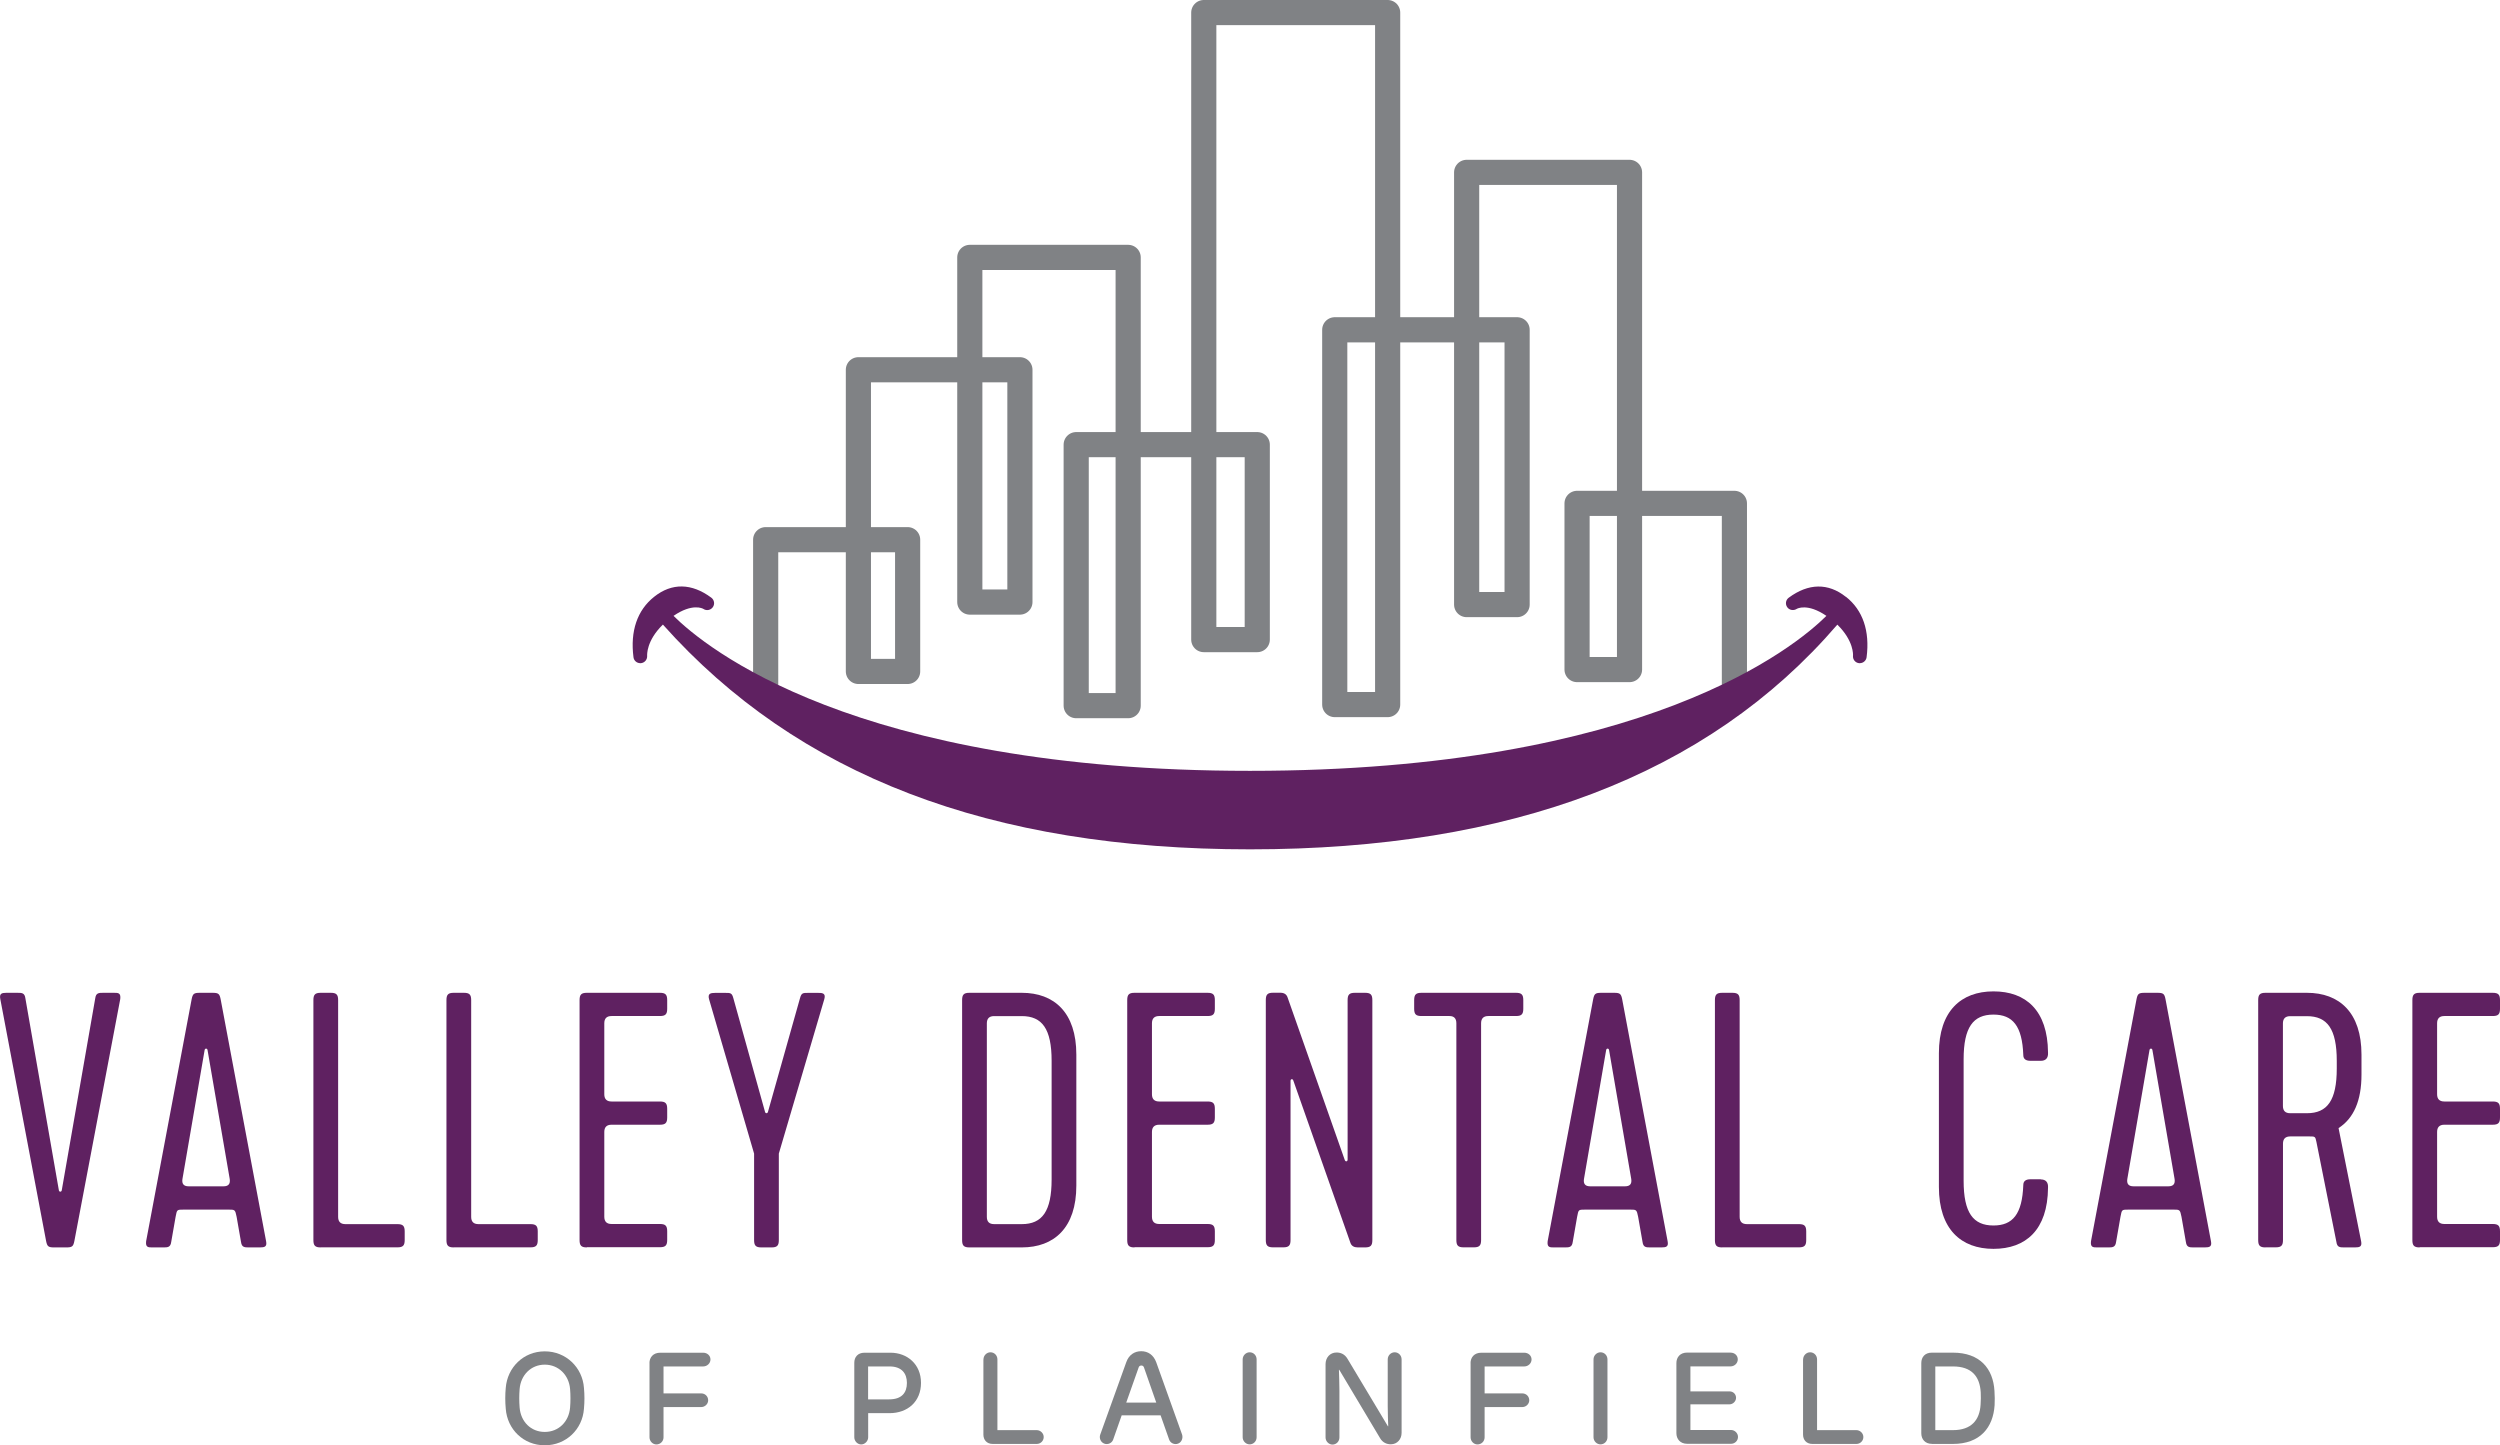 <?xml version="1.0" encoding="UTF-8"?><svg id="Layer_1" xmlns="http://www.w3.org/2000/svg" viewBox="0 0 347.8 201.07"><defs><style>.cls-1{fill:none;stroke:#808285;stroke-linecap:round;stroke-linejoin:round;stroke-width:3.5px;}.cls-2{fill:#5f2161;}.cls-3{fill:#808285;}</style></defs><path class="cls-2" d="M15.87,138.12c.56,0,.96,0,.86.86l-6.38,33.65c-.15.76-.3.91-1.11.91h-1.72c-.81,0-.96-.15-1.11-.91L.04,138.98c-.15-.76.2-.86.86-.86h1.52c.61,0,1.01,0,1.11.76l4.66,26.72c.05.25.35.25.4,0l4.66-26.72c.1-.76.51-.76,1.11-.76h1.52Z"/><path class="cls-2" d="M34.64,173.54c-.61,0-1.01,0-1.11-.76l-.61-3.49c-.2-1.01-.25-1.01-1.11-1.01h-6.22c-1.01,0-.96,0-1.16,1.01l-.61,3.49c-.1.76-.51.76-1.11.76h-1.52c-.56,0-.96,0-.86-.86l6.33-33.65c.15-.76.3-.91,1.11-.91h1.82c.81,0,.96.15,1.11.91l6.32,33.65c.15.76-.2.86-.86.86h-1.52ZM25.38,164.03q-.15,1.01.86,1.01h4.86q1.01,0,.86-1.01l-3.09-17.96c-.05-.25-.35-.25-.4,0l-3.09,17.96Z"/><path class="cls-2" d="M44.61,173.54c-.76,0-1.01-.25-1.01-1.01v-33.4c0-.76.25-1.01,1.01-1.01h1.42c.76,0,1.01.25,1.01,1.01v30.16q0,1.01,1.01,1.01h7.24c.76,0,1.01.25,1.01,1.01v1.21c0,.76-.25,1.01-1.01,1.01h-10.68Z"/><path class="cls-2" d="M63.12,173.54c-.76,0-1.01-.25-1.01-1.01v-33.4c0-.76.25-1.01,1.01-1.01h1.42c.76,0,1.01.25,1.01,1.01v30.16q0,1.01,1.01,1.01h7.24c.76,0,1.01.25,1.01,1.01v1.21c0,.76-.25,1.01-1.01,1.01h-10.68Z"/><path class="cls-2" d="M81.64,173.54c-.76,0-1.01-.25-1.01-1.01v-33.4c0-.76.25-1.01,1.01-1.01h10.17c.76,0,1.01.25,1.01,1.01v1.21c0,.76-.25,1.01-1.01,1.01h-6.73q-1.01,0-1.01,1.01v9.87q0,1.01,1.01,1.01h6.73c.76,0,1.01.25,1.01,1.01v1.21c0,.76-.25,1.01-1.01,1.01h-6.73q-1.01,0-1.01,1.01v11.79q0,1.01,1.01,1.01h6.73c.76,0,1.01.25,1.01,1.01v1.21c0,.76-.25,1.01-1.01,1.01h-10.17Z"/><path class="cls-2" d="M105.92,173.54c-.76,0-1.01-.25-1.01-1.01v-12.04l-6.27-21.5c-.2-.76.2-.86.86-.86h1.42c.71,0,.91,0,1.11.76l4.4,15.79c.05.25.35.25.41,0l4.45-15.79c.2-.76.41-.76,1.11-.76h1.42c.51,0,1.11,0,.86.86l-6.33,21.5v12.04c0,.76-.25,1.01-1.01,1.01h-1.42Z"/><path class="cls-2" d="M149.74,164.94c0,5.87-3.09,8.6-7.59,8.6h-7.29c-.76,0-1.01-.25-1.01-1.01v-33.4c0-.76.25-1.01,1.01-1.01h7.29c4.5,0,7.59,2.73,7.59,8.6v18.22ZM137.29,169.29q0,1.01,1.01,1.01h3.85c2.83,0,4.15-1.77,4.15-6.22v-16.5c0-4.45-1.32-6.22-4.15-6.22h-3.85q-1.01,0-1.01,1.01v26.92Z"/><path class="cls-2" d="M157.83,173.54c-.76,0-1.01-.25-1.01-1.01v-33.4c0-.76.25-1.01,1.01-1.01h10.17c.76,0,1.01.25,1.01,1.01v1.21c0,.76-.25,1.01-1.01,1.01h-6.73q-1.01,0-1.01,1.01v9.87q0,1.01,1.01,1.01h6.73c.76,0,1.01.25,1.01,1.01v1.21c0,.76-.25,1.01-1.01,1.01h-6.73q-1.01,0-1.01,1.01v11.79q0,1.01,1.01,1.01h6.73c.76,0,1.01.25,1.01,1.01v1.21c0,.76-.25,1.01-1.01,1.01h-10.17Z"/><path class="cls-2" d="M188.89,173.54c-.51,0-.86-.2-1.01-.61l-7.94-22.57c-.1-.35-.4-.25-.4,0v22.16c0,.76-.25,1.01-1.01,1.01h-1.42c-.76,0-1.01-.25-1.01-1.01v-33.4c0-.76.25-1.01,1.01-1.01h1.01c.51,0,.86.2,1.01.66l7.94,22.57c.1.35.41.25.41,0v-22.21c0-.76.25-1.01,1.01-1.01h1.42c.76,0,1.01.25,1.01,1.01v33.4c0,.76-.25,1.01-1.01,1.01h-1.01Z"/><path class="cls-2" d="M196.74,139.13c0-.76.25-1.01,1.01-1.01h13.16c.76,0,1.01.25,1.01,1.01v1.21c0,.76-.25,1.01-1.01,1.01h-3.85q-1.01,0-1.01,1.01v30.16c0,.76-.25,1.01-1.01,1.01h-1.42c-.76,0-1.01-.25-1.01-1.01v-30.16q0-1.01-.96-1.01h-3.9c-.76,0-1.01-.25-1.01-1.01v-1.21Z"/><path class="cls-2" d="M229.62,173.54c-.61,0-1.01,0-1.11-.76l-.61-3.49c-.2-1.01-.25-1.01-1.11-1.01h-6.22c-1.01,0-.96,0-1.16,1.01l-.61,3.49c-.1.76-.51.76-1.11.76h-1.52c-.56,0-.96,0-.86-.86l6.33-33.65c.15-.76.3-.91,1.11-.91h1.82c.81,0,.96.15,1.11.91l6.32,33.65c.15.76-.2.86-.86.86h-1.52ZM220.36,164.03q-.15,1.01.86,1.01h4.86q1.01,0,.86-1.01l-3.09-17.96c-.05-.25-.35-.25-.4,0l-3.09,17.96Z"/><path class="cls-2" d="M239.59,173.54c-.76,0-1.01-.25-1.01-1.01v-33.4c0-.76.25-1.01,1.01-1.01h1.42c.76,0,1.01.25,1.01,1.01v30.16q0,1.01,1.01,1.01h7.24c.76,0,1.01.25,1.01,1.01v1.21c0,.76-.25,1.01-1.01,1.01h-10.68Z"/><path class="cls-2" d="M283.91,164.08c.71,0,1.06.41,1.01,1.16-.05,5.87-3.09,8.5-7.59,8.5s-7.59-2.73-7.59-8.6v-18.62c0-5.87,3.09-8.6,7.59-8.6s7.54,2.63,7.59,8.5c.05.76-.3,1.16-1.01,1.16h-1.42c-.66,0-1.01-.25-1.01-.81-.15-4.05-1.47-5.62-4.15-5.62-2.83,0-4.15,1.77-4.15,6.22v16.9c0,4.45,1.32,6.22,4.15,6.22,2.68,0,4-1.57,4.15-5.62,0-.56.35-.81,1.01-.81h1.42Z"/><path class="cls-2" d="M305.21,173.54c-.61,0-1.01,0-1.11-.76l-.61-3.49c-.2-1.01-.25-1.01-1.11-1.01h-6.22c-1.01,0-.96,0-1.16,1.01l-.61,3.49c-.1.76-.51.76-1.11.76h-1.52c-.56,0-.96,0-.86-.86l6.33-33.65c.15-.76.3-.91,1.11-.91h1.82c.81,0,.96.15,1.11.91l6.32,33.65c.15.76-.2.86-.86.86h-1.52ZM295.95,164.03q-.15,1.01.86,1.01h4.86q1.01,0,.86-1.01l-3.09-17.96c-.05-.25-.35-.25-.4,0l-3.09,17.96Z"/><path class="cls-2" d="M315.17,173.54c-.76,0-1.01-.25-1.01-1.01v-33.4c0-.76.25-1.01,1.01-1.01h5.77c4.5,0,7.59,2.73,7.59,8.6v2.78c0,3.59-1.06,6.07-3.19,7.44l3.14,15.74c.15.76-.2.86-.86.86h-1.47c-.61,0-1.01,0-1.11-.76l-2.78-13.92c-.15-.76-.2-.76-.96-.76h-2.68q-1.01,0-1.01,1.01v13.41c0,.76-.25,1.01-1.01,1.01h-1.42ZM317.6,153.86q0,1.01,1.01,1.01h2.33c2.83,0,4.15-1.77,4.15-6.22v-1.06c0-4.45-1.32-6.22-4.15-6.22h-2.33q-1.01,0-1.01,1.01v11.49Z"/><path class="cls-2" d="M336.62,173.54c-.76,0-1.01-.25-1.01-1.01v-33.4c0-.76.25-1.01,1.01-1.01h10.17c.76,0,1.01.25,1.01,1.01v1.21c0,.76-.25,1.01-1.01,1.01h-6.73q-1.01,0-1.01,1.01v9.87q0,1.01,1.01,1.01h6.73c.76,0,1.01.25,1.01,1.01v1.21c0,.76-.25,1.01-1.01,1.01h-6.73q-1.01,0-1.01,1.01v11.79q0,1.01,1.01,1.01h6.73c.76,0,1.01.25,1.01,1.01v1.21c0,.76-.25,1.01-1.01,1.01h-10.17Z"/><path class="cls-3" d="M70.36,195.98c-.09-.96-.09-1.95,0-2.89.22-2.85,2.46-5.09,5.43-5.09s5.25,2.26,5.45,5.09c.09.96.09,1.93,0,2.89-.2,2.87-2.49,5.09-5.45,5.09s-5.22-2.22-5.43-5.09ZM79.31,195.82c.07-.85.07-1.73,0-2.58-.16-1.95-1.61-3.39-3.52-3.39s-3.34,1.44-3.5,3.39c-.07.85-.07,1.73,0,2.58.16,1.97,1.57,3.39,3.5,3.39s3.36-1.43,3.52-3.39Z"/><path class="cls-3" d="M90.35,189.65c0-.81.52-1.46,1.5-1.46h5.98c.56,0,1.01.4,1.01.94s-.47.97-1.01.97h-5.52v3.75h5.25c.54,0,.96.42.96.96,0,.51-.45.94-.96.94h-5.25v4.21c0,.56-.45.99-.99.99s-.96-.47-.96-.99v-10.31Z"/><path class="cls-3" d="M120.78,196.6v3.36c0,.52-.45.99-.97.99s-.96-.47-.96-.99v-10.38c0-.78.49-1.39,1.41-1.39h3.63c2.31,0,4.24,1.59,4.24,4.19s-1.84,4.22-4.39,4.22h-2.96ZM123.7,194.68c1.77,0,2.47-.94,2.47-2.29s-.76-2.29-2.4-2.29h-3v4.58h2.92Z"/><path class="cls-3" d="M136.82,189.12c0-.54.45-.99.97-.99.56,0,.97.45.97.99v9.84h5.47c.51,0,.97.43.97.96s-.43.96-.97.96h-6.12c-.85,0-1.3-.58-1.3-1.3v-10.45Z"/><path class="cls-3" d="M161.47,196.9h-5.42l-1.19,3.39c-.18.49-.76.74-1.25.54-.5-.2-.72-.78-.54-1.26l3.61-10.04c.36-1.05,1.16-1.55,2.09-1.55s1.71.51,2.09,1.55l3.59,10.04c.16.47-.05,1.07-.54,1.26-.51.2-1.08-.05-1.26-.56l-1.19-3.38ZM156.67,195.13h4.19l-1.71-4.89c-.05-.16-.18-.27-.36-.27-.2,0-.33.11-.38.27l-1.73,4.89Z"/><path class="cls-3" d="M172.88,189.12c0-.54.45-.99.97-.99.56,0,.97.45.97.99v10.83c0,.54-.42.99-.97.99-.52,0-.97-.45-.97-.99v-10.83Z"/><path class="cls-3" d="M193.09,198.42h.04c-.02-.72-.07-1.68-.07-2.82v-6.48c0-.56.45-.99.97-.99s.96.43.96.99v10.22c0,.87-.6,1.59-1.5,1.59-.56,0-1.12-.23-1.48-.83l-5.69-9.53h-.05c.02.76.07,1.86.07,2.91v6.5c0,.54-.42.99-.97.99-.52,0-.96-.47-.96-.99v-10.2c0-.9.61-1.62,1.53-1.62.58,0,1.14.23,1.52.87l5.63,9.4Z"/><path class="cls-3" d="M204.58,189.65c0-.81.52-1.46,1.5-1.46h5.98c.56,0,1.01.4,1.01.94s-.47.97-1.01.97h-5.52v3.75h5.25c.54,0,.96.42.96.96,0,.51-.45.94-.96.94h-5.25v4.21c0,.56-.45.99-.99.99s-.96-.47-.96-.99v-10.31Z"/><path class="cls-3" d="M221.69,189.12c0-.54.45-.99.97-.99.56,0,.97.45.97.99v10.83c0,.54-.42.99-.97.99-.52,0-.97-.45-.97-.99v-10.83Z"/><path class="cls-3" d="M240.77,188.18c.56,0,.99.4.99.94s-.47.97-.99.97h-5.6v3.48h5.45c.5,0,.9.38.9.9,0,.47-.43.9-.9.9h-5.45v3.57h5.65c.51,0,.97.43.97.96s-.43.96-.97.96h-6.1c-.97,0-1.5-.67-1.5-1.48v-9.75c0-.81.52-1.46,1.5-1.46h6.05Z"/><path class="cls-3" d="M250.85,189.12c0-.54.45-.99.97-.99.56,0,.97.45.97.99v9.84h5.47c.51,0,.97.43.97.96s-.43.96-.97.96h-6.12c-.85,0-1.3-.58-1.3-1.3v-10.45Z"/><path class="cls-3" d="M268.77,200.87c-.96,0-1.48-.65-1.48-1.48v-9.75c0-.85.51-1.46,1.48-1.46h2.91c3.77,0,5.61,2.22,5.79,5.33.05.65.05,1.37.02,1.97-.2,3.1-2,5.4-5.81,5.4h-2.91ZM275.56,193.71c-.13-2.22-1.26-3.61-3.86-3.61h-2.46v8.86h2.46c2.56,0,3.72-1.41,3.84-3.56.04-.56.05-1.21.02-1.7Z"/><polyline class="cls-1" points="106.52 96.97 106.52 75.08 126.27 75.08 126.27 93.41 119.42 93.41 119.42 51.44 141.89 51.44 141.89 83.76 134.92 83.76 134.92 35.81 156.95 35.81 156.95 98.17 149.72 98.17 149.72 61.86 174.91 61.86 174.91 88.98 167.47 88.98 167.47 1.75 193.05 1.75 193.05 98.02 185.69 98.02 185.69 45.88 211.06 45.88 211.06 84.11 204.04 84.11 204.04 23.98 226.7 23.98 226.7 93.15 219.4 93.15 219.4 70.03 241.29 70.03 241.29 96.97"/><path class="cls-2" d="M256.79,83.03c-2.45-1.95-5.2-1.91-7.95.13-.41.31-.5.87-.21,1.3.29.43.88.53,1.31.26.06-.04,1.49-.86,4.15.96-4.26,4.23-25.08,21.56-80.2,21.56s-75.82-17.24-80.19-21.56c2.62-1.8,4.05-1.03,4.15-.97.42.29,1,.19,1.31-.23.31-.42.22-1.01-.2-1.33-2.75-2.04-5.5-2.08-7.95-.13-2.36,1.87-3.35,4.78-2.88,8.42.06.48.47.82.94.82.03,0,.07,0,.11,0,.52-.06.89-.52.85-1.04,0-.09-.13-2.06,2.19-4.33,18.76,21.03,45.49,31.27,81.69,31.27s63.62-10.24,81.7-31.26c2.31,2.26,2.19,4.23,2.18,4.31-.06.52.31.99.83,1.05.04,0,.08,0,.12,0,.47,0,.88-.35.94-.83.47-3.64-.52-6.55-2.88-8.41ZM254.86,86.25h0c-.06.06-.12.12-.19.19.07-.07.13-.13.19-.19ZM92.93,86.25c.06.06.13.13.21.2-.07-.07-.14-.14-.21-.2h0Z"/></svg>